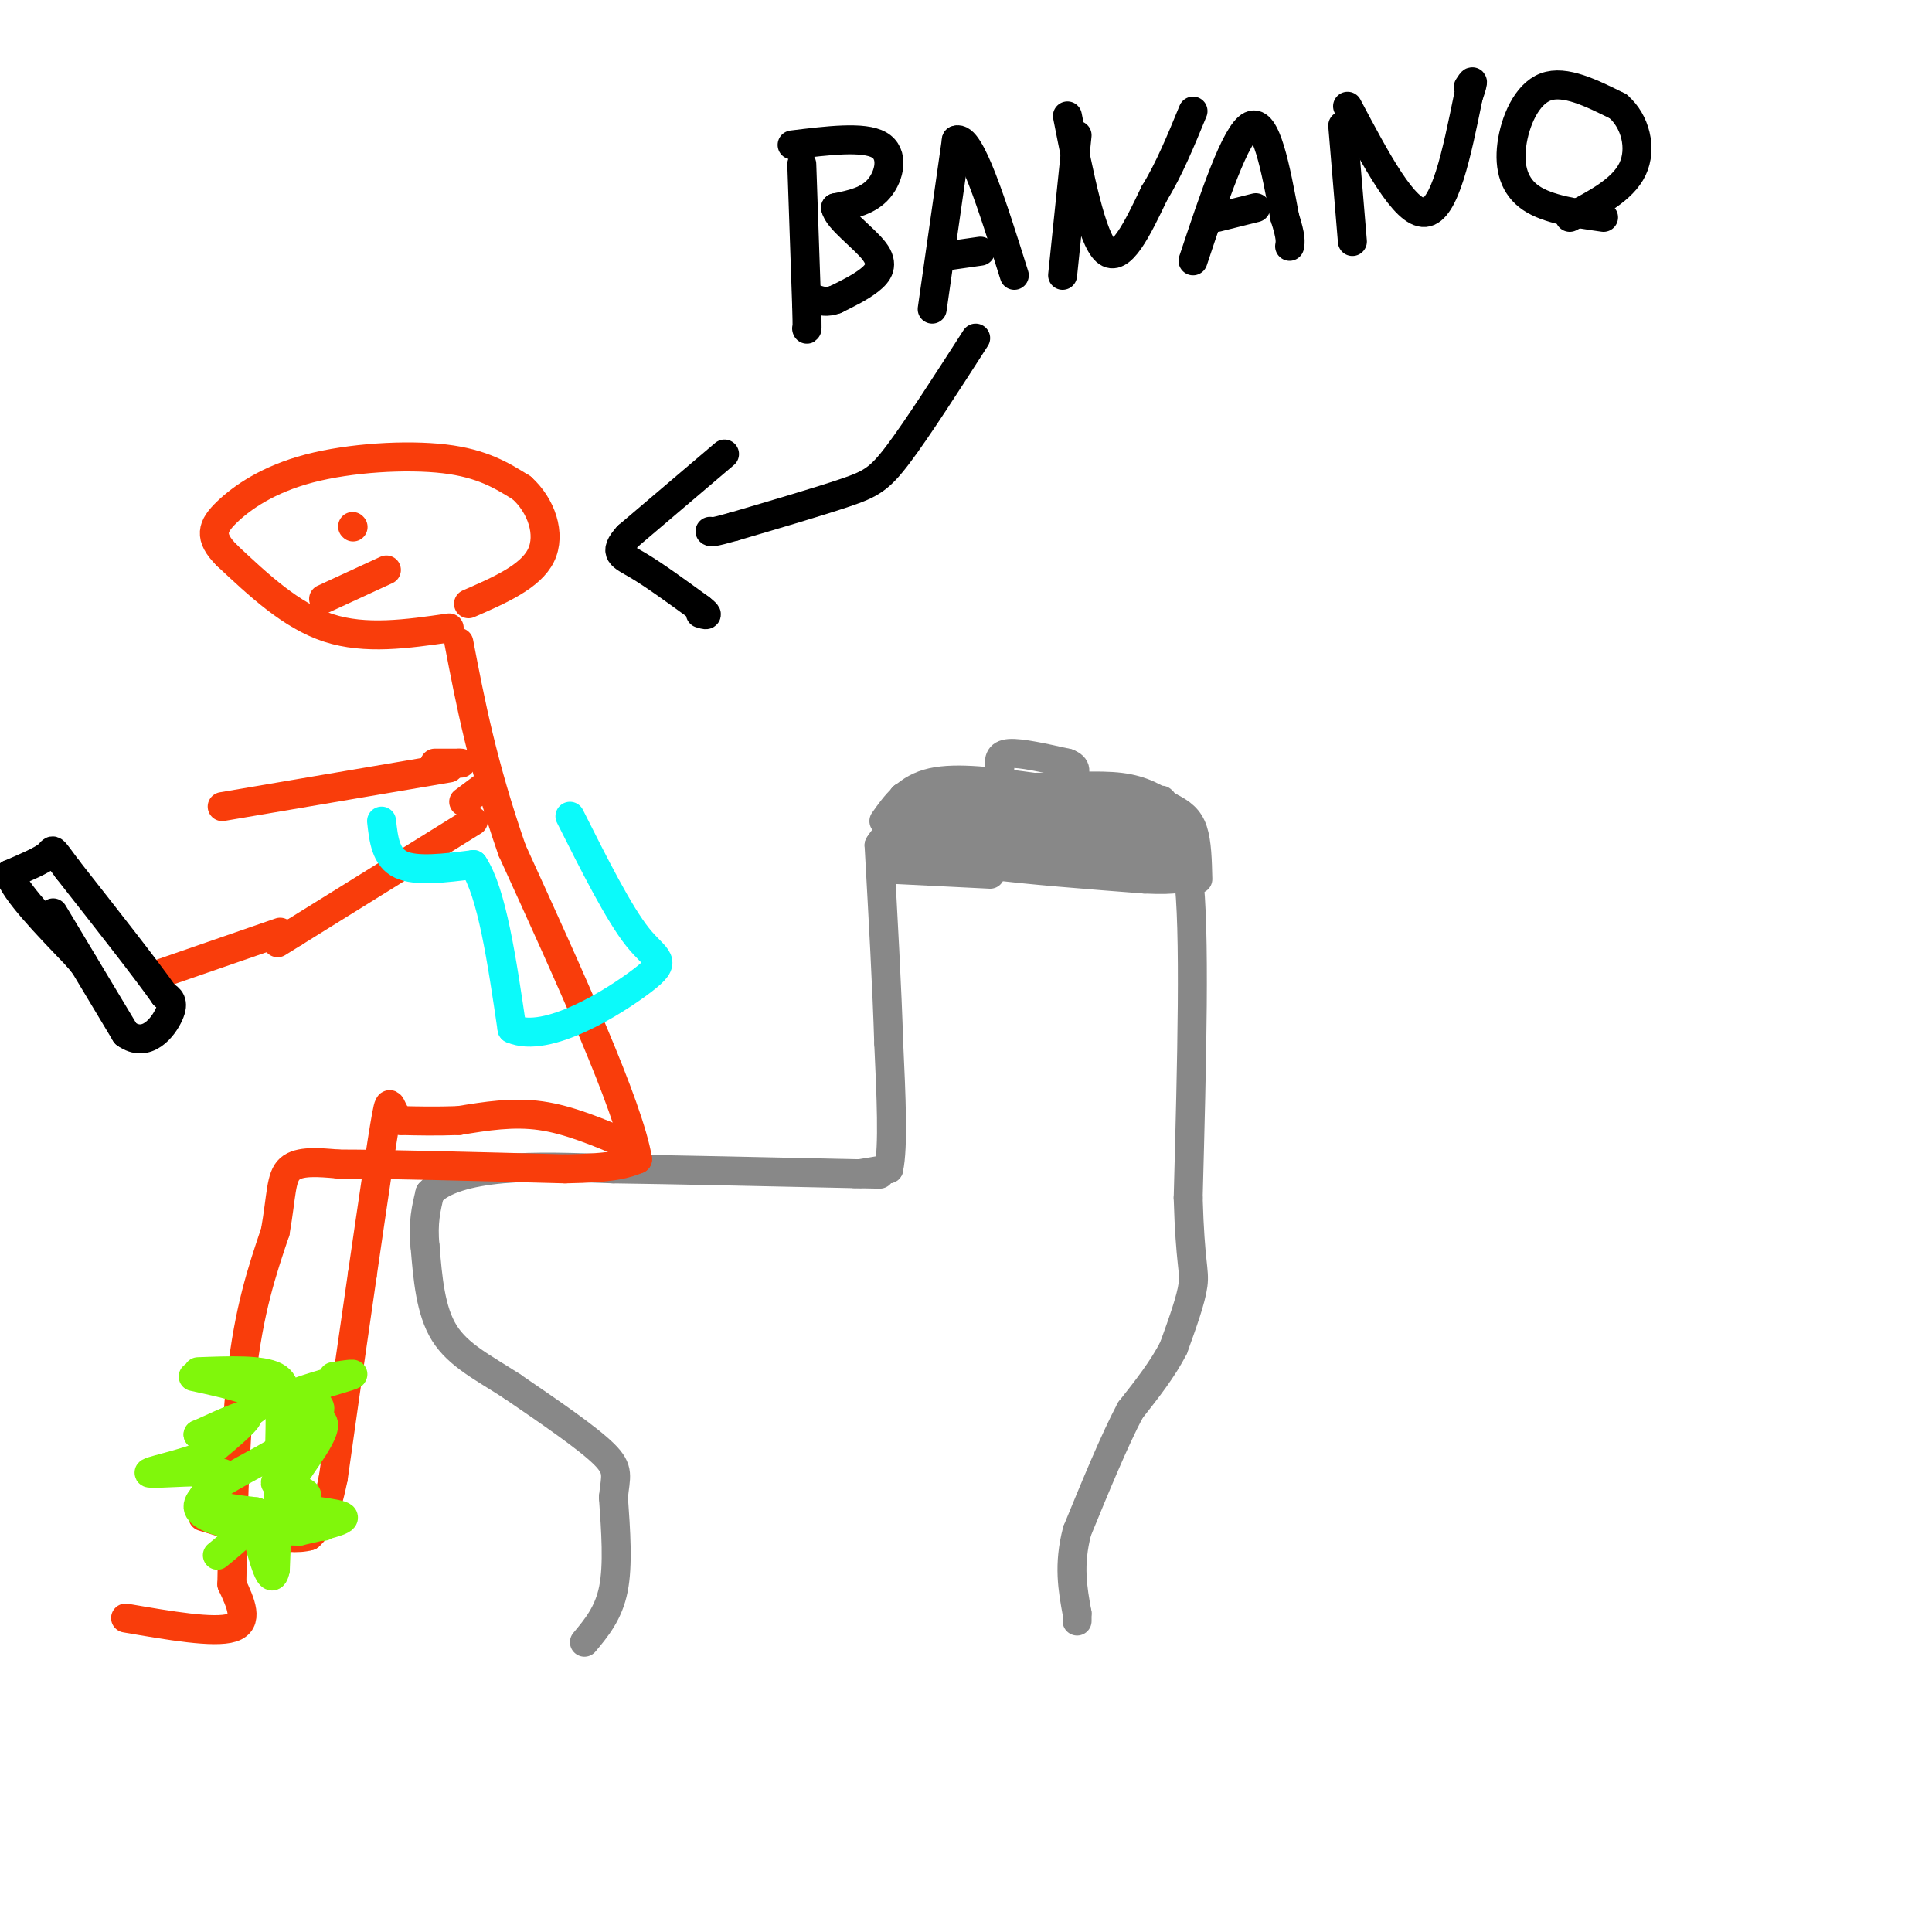 <svg viewBox='0 0 400 400' version='1.1' xmlns='http://www.w3.org/2000/svg' xmlns:xlink='http://www.w3.org/1999/xlink'><g fill='none' stroke='rgb(136,136,136)' stroke-width='6' stroke-linecap='round' stroke-linejoin='round'><path d='M121,340c2.500,-3.000 5.000,-6.000 6,-11c1.000,-5.000 0.500,-12.000 0,-19'/><path d='M127,310c0.400,-4.333 1.400,-5.667 -2,-9c-3.400,-3.333 -11.200,-8.667 -19,-14'/><path d='M106,287c-5.889,-3.822 -11.111,-6.378 -14,-11c-2.889,-4.622 -3.444,-11.311 -4,-18'/><path d='M88,258c-0.500,-4.833 0.250,-7.917 1,-11'/><path d='M89,247c2.467,-2.822 8.133,-4.378 15,-5c6.867,-0.622 14.933,-0.311 23,0'/><path d='M127,242c12.167,0.167 31.083,0.583 50,1'/><path d='M177,243c8.500,0.167 4.750,0.083 1,0'/><path d='M178,243c1.167,-0.167 3.583,-0.583 6,-1'/><path d='M184,242c1.000,-4.500 0.500,-15.250 0,-26'/><path d='M184,216c-0.333,-11.167 -1.167,-26.083 -2,-41'/><path d='M182,175c3.333,-6.167 12.667,-1.083 22,4'/><path d='M204,179c9.167,1.167 21.083,2.083 33,3'/><path d='M237,182c7.000,0.333 8.000,-0.333 9,-1'/><path d='M246,181c1.500,11.000 0.750,39.000 0,67'/><path d='M246,248c0.400,13.844 1.400,14.956 1,18c-0.400,3.044 -2.200,8.022 -4,13'/><path d='M243,279c-2.167,4.333 -5.583,8.667 -9,13'/><path d='M234,292c-3.333,6.333 -7.167,15.667 -11,25'/><path d='M223,317c-1.833,7.000 -0.917,12.000 0,17'/><path d='M223,334c0.000,2.833 0.000,1.417 0,0'/><path d='M183,170c2.417,-3.417 4.833,-6.833 10,-8c5.167,-1.167 13.083,-0.083 21,1'/><path d='M214,163c6.822,-0.022 13.378,-0.578 18,0c4.622,0.578 7.311,2.289 10,4'/><path d='M242,167c2.622,1.289 4.178,2.511 5,5c0.822,2.489 0.911,6.244 1,10'/><path d='M207,159c-0.167,-1.417 -0.333,-2.833 2,-3c2.333,-0.167 7.167,0.917 12,2'/><path d='M221,158c2.167,0.833 1.583,1.917 1,3'/><path d='M205,181c0.000,0.000 -20.000,-1.000 -20,-1'/><path d='M185,180c-3.333,-1.667 -1.667,-5.333 0,-9'/><path d='M192,178c5.000,0.250 10.000,0.500 9,0c-1.000,-0.500 -8.000,-1.750 -15,-3'/><path d='M186,175c5.333,-1.000 26.167,-2.000 47,-3'/><path d='M233,172c10.156,-0.511 12.044,-0.289 6,0c-6.044,0.289 -20.022,0.644 -34,1'/><path d='M205,173c-7.689,0.067 -9.911,-0.267 -4,0c5.911,0.267 19.956,1.133 34,2'/><path d='M235,175c-2.400,0.311 -25.400,0.089 -28,0c-2.600,-0.089 15.200,-0.044 33,0'/><path d='M240,175c4.333,0.333 -1.333,1.167 -7,2'/><path d='M233,177c2.733,0.800 13.067,1.800 12,0c-1.067,-1.800 -13.533,-6.400 -26,-11'/><path d='M219,166c-9.667,-2.000 -20.833,-1.500 -32,-1'/><path d='M187,165c4.222,0.022 30.778,0.578 39,1c8.222,0.422 -1.889,0.711 -12,1'/><path d='M214,167c-8.444,0.333 -23.556,0.667 -26,1c-2.444,0.333 7.778,0.667 18,1'/><path d='M206,169c-2.489,0.556 -17.711,1.444 -15,1c2.711,-0.444 23.356,-2.222 44,-4'/><path d='M235,166c7.976,-0.690 5.917,-0.417 3,1c-2.917,1.417 -6.690,3.976 -13,6c-6.310,2.024 -15.155,3.512 -24,5'/><path d='M201,178c5.644,0.778 31.756,0.222 35,0c3.244,-0.222 -16.378,-0.111 -36,0'/><path d='M200,178c-5.167,0.167 -0.083,0.583 5,1'/></g>
<g fill='none' stroke='rgb(249,61,11)' stroke-width='6' stroke-linecap='round' stroke-linejoin='round'><path d='M26,335c9.167,1.583 18.333,3.167 22,2c3.667,-1.167 1.833,-5.083 0,-9'/><path d='M48,328c0.133,-9.622 0.467,-29.178 2,-43c1.533,-13.822 4.267,-21.911 7,-30'/><path d='M57,255c1.311,-7.511 1.089,-11.289 3,-13c1.911,-1.711 5.956,-1.356 10,-1'/><path d='M70,241c9.500,0.000 28.250,0.500 47,1'/><path d='M117,242c10.333,-0.167 12.667,-1.083 15,-2'/><path d='M132,240c-1.833,-11.000 -13.917,-37.500 -26,-64'/><path d='M106,176c-6.167,-17.833 -8.583,-30.417 -11,-43'/><path d='M98,170c0.000,0.000 -37.000,23.000 -37,23'/><path d='M61,193c-6.167,3.833 -3.083,1.917 0,0'/><path d='M93,130c-8.667,1.250 -17.333,2.500 -25,0c-7.667,-2.500 -14.333,-8.750 -21,-15'/><path d='M47,115c-3.884,-3.864 -3.093,-6.026 0,-9c3.093,-2.974 8.486,-6.762 17,-9c8.514,-2.238 20.147,-2.925 28,-2c7.853,0.925 11.927,3.463 16,6'/><path d='M108,101c4.044,3.600 6.156,9.600 4,14c-2.156,4.400 -8.578,7.200 -15,10'/><path d='M96,166c0.000,0.000 4.000,-3.000 4,-3'/><path d='M58,193c0.000,0.000 -26.000,9.000 -26,9'/><path d='M73,109c0.000,0.000 0.100,0.100 0.1,0.1'/><path d='M67,124c0.000,0.000 13.000,-6.000 13,-6'/><path d='M93,159c0.000,0.000 -47.000,8.000 -47,8'/></g>
<g fill='none' stroke='rgb(0,0,0)' stroke-width='6' stroke-linecap='round' stroke-linejoin='round'><path d='M11,189c0.000,0.000 15.000,25.000 15,25'/><path d='M26,214c4.378,3.178 7.822,-1.378 9,-4c1.178,-2.622 0.089,-3.311 -1,-4'/><path d='M34,206c-3.500,-5.000 -11.750,-15.500 -20,-26'/><path d='M14,180c-3.644,-4.889 -2.756,-4.111 -4,-3c-1.244,1.111 -4.622,2.556 -8,4'/><path d='M2,181c1.000,3.500 7.500,10.250 14,17'/><path d='M16,198c2.333,2.833 1.167,1.417 0,0'/></g>
<g fill='none' stroke='rgb(249,61,11)' stroke-width='6' stroke-linecap='round' stroke-linejoin='round'><path d='M130,237c-6.083,-2.583 -12.167,-5.167 -18,-6c-5.833,-0.833 -11.417,0.083 -17,1'/><path d='M95,232c-4.833,0.167 -8.417,0.083 -12,0'/><path d='M83,232c-2.311,-1.689 -2.089,-5.911 -3,-1c-0.911,4.911 -2.956,18.956 -5,33'/><path d='M75,264c-1.833,12.500 -3.917,27.250 -6,42'/><path d='M69,306c-1.833,9.000 -3.417,10.500 -5,12'/><path d='M64,318c-4.500,1.333 -13.250,-1.333 -22,-4'/><path d='M90,158c0.000,0.000 5.000,0.000 5,0'/><path d='M95,158c0.833,0.000 0.417,0.000 0,0'/></g>
<g fill='none' stroke='rgb(0,0,0)' stroke-width='6' stroke-linecap='round' stroke-linejoin='round'><path d='M166,34c0.000,0.000 1.000,29.000 1,29'/><path d='M167,63c0.167,5.667 0.083,5.333 0,5'/><path d='M164,30c7.400,-0.911 14.800,-1.822 18,0c3.200,1.822 2.200,6.378 0,9c-2.200,2.622 -5.600,3.311 -9,4'/><path d='M173,43c0.393,2.345 5.875,6.208 8,9c2.125,2.792 0.893,4.512 -1,6c-1.893,1.488 -4.446,2.744 -7,4'/><path d='M173,62c-1.833,0.667 -2.917,0.333 -4,0'/><path d='M193,64c0.000,0.000 5.000,-35.000 5,-35'/><path d='M198,29c2.833,-1.167 7.417,13.417 12,28'/><path d='M196,53c0.000,0.000 7.000,-1.000 7,-1'/><path d='M223,28c0.000,0.000 -3.000,29.000 -3,29'/><path d='M221,24c2.500,12.667 5.000,25.333 8,28c3.000,2.667 6.500,-4.667 10,-12'/><path d='M239,40c3.000,-4.833 5.500,-10.917 8,-17'/><path d='M247,54c4.417,-13.250 8.833,-26.500 12,-28c3.167,-1.500 5.083,8.750 7,19'/><path d='M266,45c1.333,4.167 1.167,5.083 1,6'/><path d='M252,45c0.000,0.000 8.000,-2.000 8,-2'/><path d='M278,26c0.000,0.000 2.000,24.000 2,24'/><path d='M279,22c5.917,11.167 11.833,22.333 16,22c4.167,-0.333 6.583,-12.167 9,-24'/><path d='M304,20c1.500,-4.333 0.750,-3.167 0,-2'/><path d='M332,45c-5.768,-0.827 -11.536,-1.655 -15,-4c-3.464,-2.345 -4.625,-6.208 -4,-11c0.625,-4.792 3.036,-10.512 7,-12c3.964,-1.488 9.482,1.256 15,4'/><path d='M335,22c3.578,3.067 5.022,8.733 3,13c-2.022,4.267 -7.511,7.133 -13,10'/><path d='M202,70c-6.044,9.400 -12.089,18.800 -16,24c-3.911,5.200 -5.689,6.200 -11,8c-5.311,1.800 -14.156,4.400 -23,7'/><path d='M152,109c-4.667,1.333 -4.833,1.167 -5,1'/><path d='M150,94c0.000,0.000 -20.000,17.000 -20,17'/><path d='M130,111c-3.244,3.578 -1.356,4.022 2,6c3.356,1.978 8.178,5.489 13,9'/><path d='M145,126c2.167,1.667 1.083,1.333 0,1'/></g>
<g fill='none' stroke='rgb(128,247,11)' stroke-width='6' stroke-linecap='round' stroke-linejoin='round'><path d='M41,284c6.583,-0.250 13.167,-0.500 16,1c2.833,1.500 1.917,4.750 1,8'/><path d='M58,293c0.000,6.667 -0.500,19.333 -1,32'/><path d='M57,325c-0.833,4.000 -2.417,-2.000 -4,-8'/><path d='M40,285c6.917,1.500 13.833,3.000 14,5c0.167,2.000 -6.417,4.500 -13,7'/><path d='M41,297c0.556,-0.156 8.444,-4.044 10,-4c1.556,0.044 -3.222,4.022 -8,8'/><path d='M43,301c-4.963,2.214 -13.372,3.748 -12,4c1.372,0.252 12.523,-0.778 15,0c2.477,0.778 -3.721,3.365 -4,5c-0.279,1.635 5.360,2.317 11,3'/><path d='M53,313c0.500,2.000 -3.750,5.500 -8,9'/><path d='M69,285c2.839,-0.440 5.679,-0.881 3,0c-2.679,0.881 -10.875,3.083 -12,4c-1.125,0.917 4.821,0.548 6,2c1.179,1.452 -2.411,4.726 -6,8'/><path d='M60,299c-0.070,2.211 2.754,3.737 2,5c-0.754,1.263 -5.088,2.263 -5,3c0.088,0.737 4.596,1.211 6,2c1.404,0.789 -0.298,1.895 -2,3'/><path d='M61,312c2.311,0.778 9.089,1.222 10,2c0.911,0.778 -4.044,1.889 -9,3'/><path d='M62,317c-7.209,-0.006 -20.733,-1.522 -21,-5c-0.267,-3.478 12.721,-8.918 17,-12c4.279,-3.082 -0.152,-3.805 1,-5c1.152,-1.195 7.887,-2.860 8,0c0.113,2.860 -6.396,10.246 -8,14c-1.604,3.754 1.698,3.877 5,4'/><path d='M64,313c1.333,1.167 2.167,2.083 3,3'/></g>
<g fill='none' stroke='rgb(11,250,250)' stroke-width='6' stroke-linecap='round' stroke-linejoin='round'><path d='M79,170c0.417,3.750 0.833,7.500 4,9c3.167,1.500 9.083,0.750 15,0'/><path d='M98,179c3.833,5.667 5.917,19.833 8,34'/><path d='M106,213c7.238,3.238 21.333,-5.667 27,-10c5.667,-4.333 2.905,-4.095 -1,-9c-3.905,-4.905 -8.952,-14.952 -14,-25'/></g>
</svg>